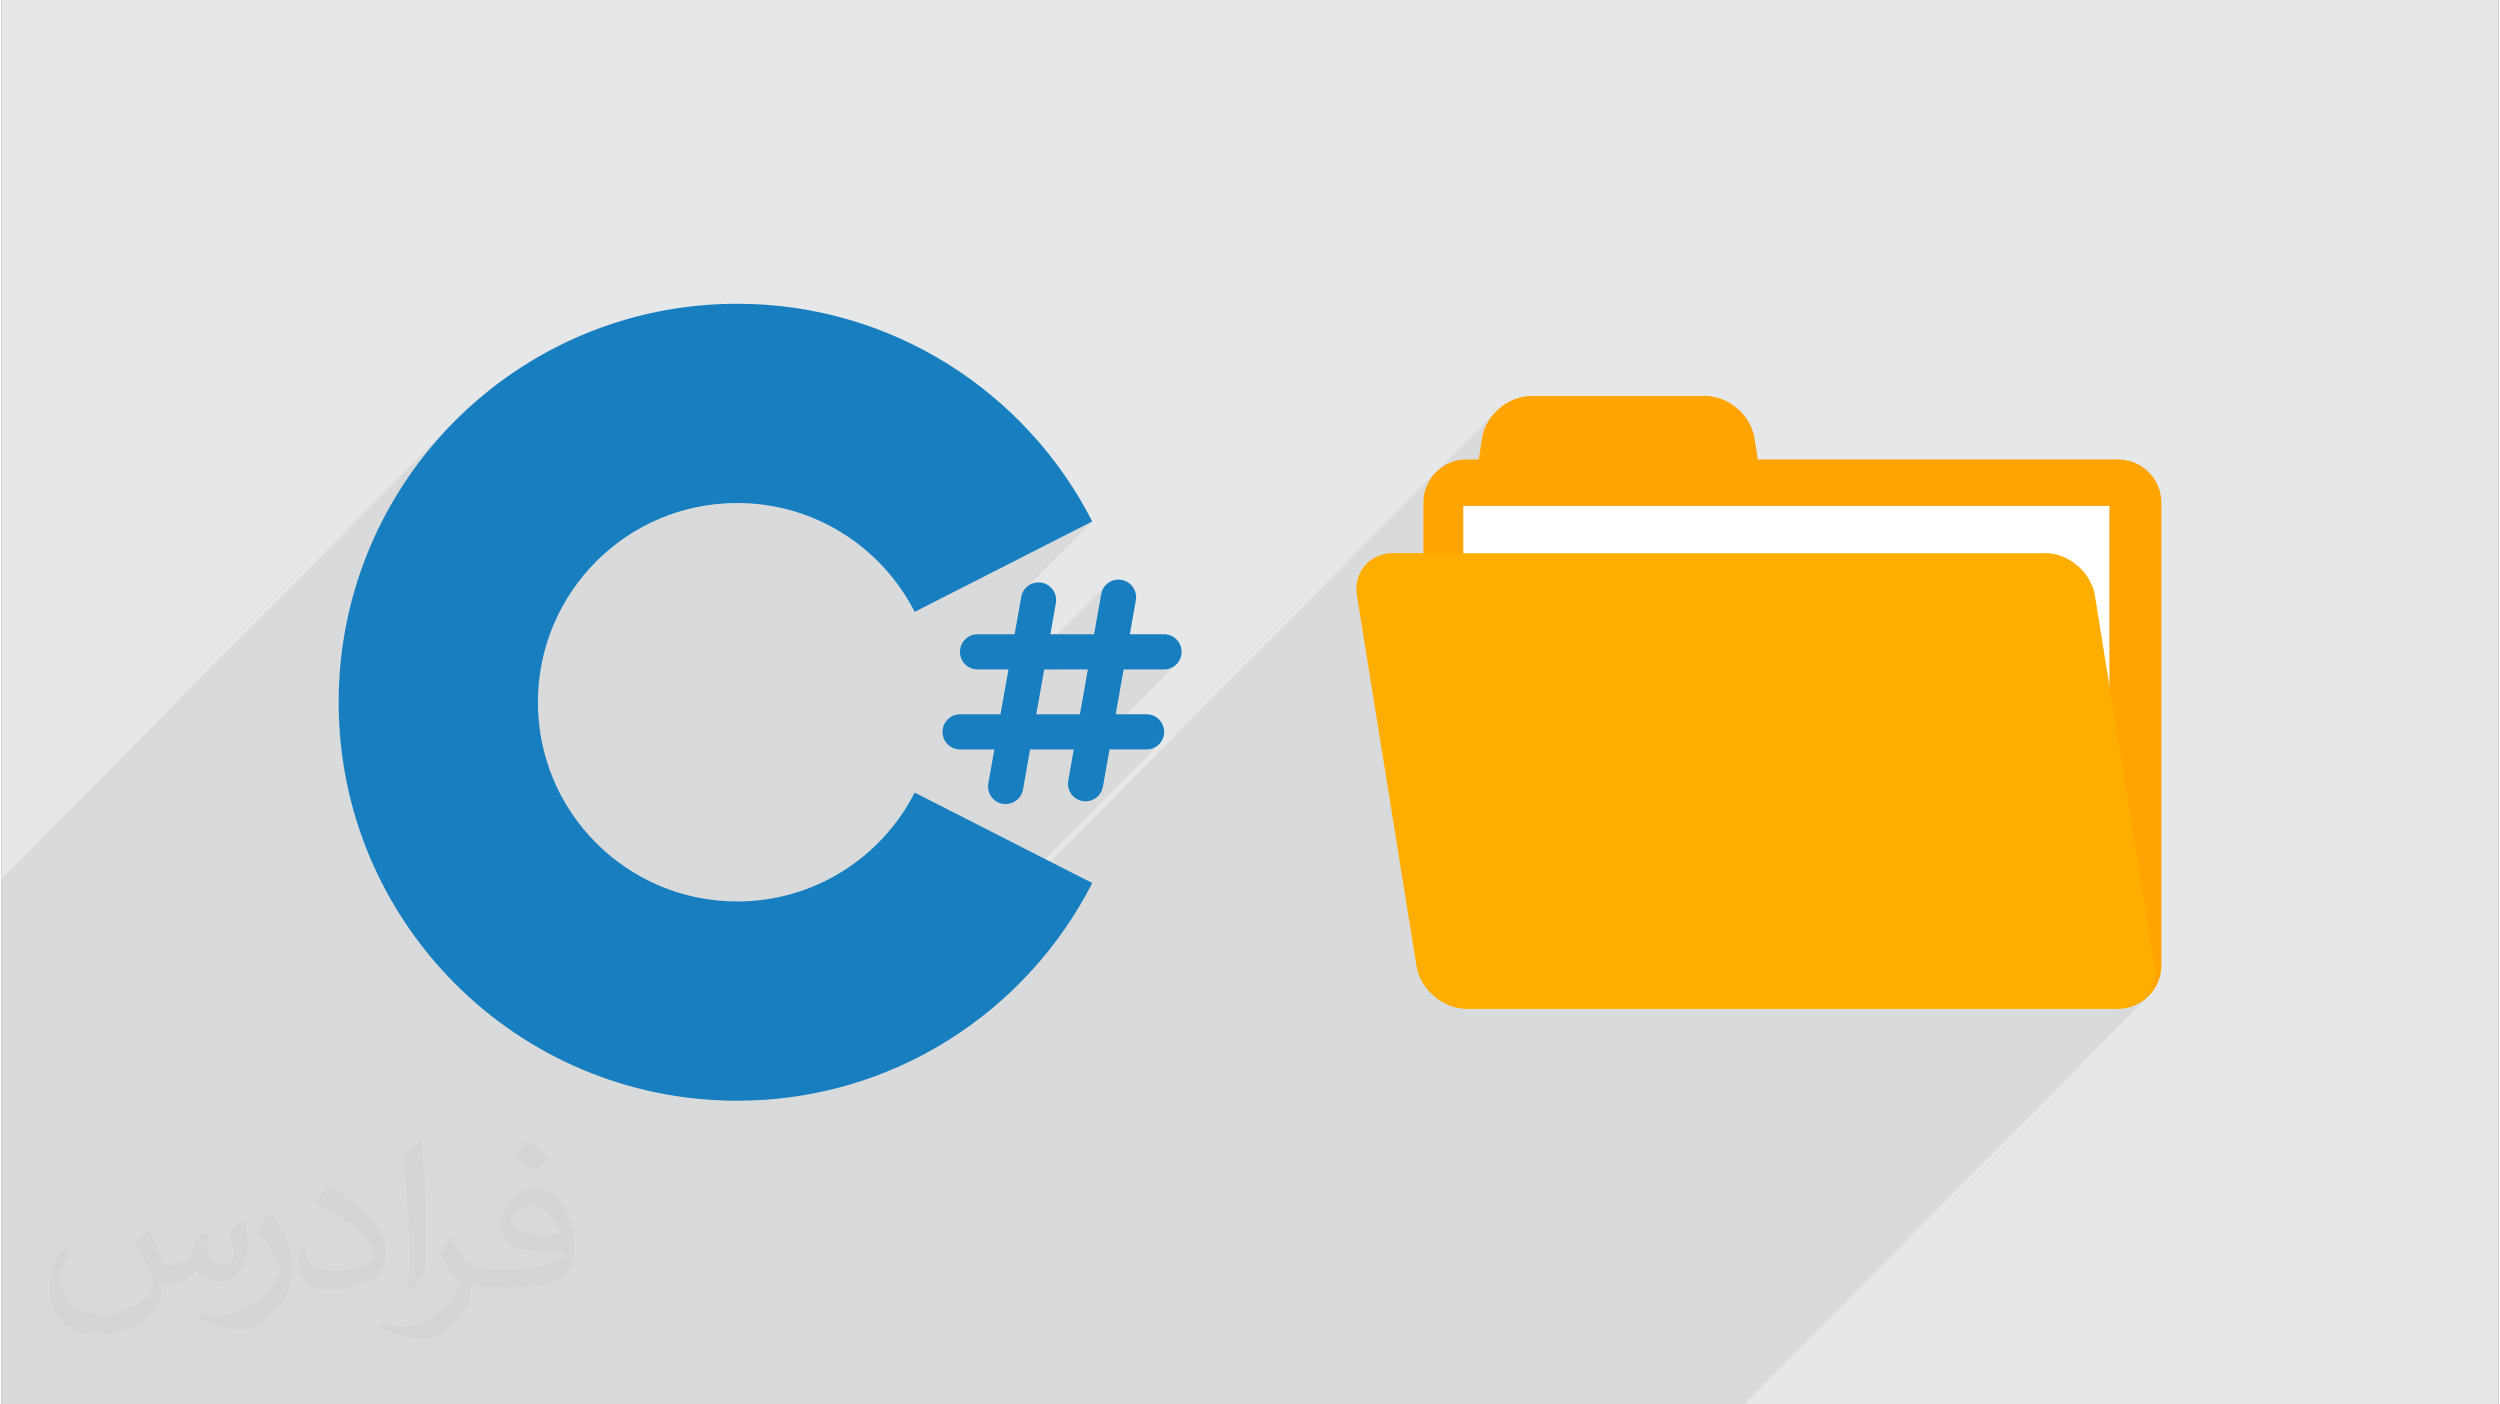 <?xml version="1.0" encoding="UTF-8"?>
<!DOCTYPE svg PUBLIC "-//W3C//DTD SVG 1.0//EN" "http://www.w3.org/TR/2001/REC-SVG-20010904/DTD/svg10.dtd">
<!-- Creator: CorelDRAW 2017 -->
<svg xmlns="http://www.w3.org/2000/svg" xml:space="preserve" width="356px" height="200px" version="1.0" shape-rendering="geometricPrecision" text-rendering="geometricPrecision" image-rendering="optimizeQuality" fill-rule="evenodd" clip-rule="evenodd" viewBox="0 0 35600 20025" xmlns:xlink="http://www.w3.org/1999/xlink">
 <rect x="0" y="0" width="35600" height="20025" fill="#808080" stroke="none"/>
 <g id="__x0023_Layer_x0020_1">
  <g id="_2954714127248">
   <g>
    <path fill="#E6E7E8" d="M0 0l35600 0 0 20025 -35600 0 0 -20025z"/>
    <path fill="#373435" fill-opacity="0.078" d="M24845 20025l5768 -5825 -91 75 -21 12 83 -85 -79 75 -95 56 -109 35 -122 13 -1041 0 915 -924 0 -6244 -9212 0 -569 574 0 -439 789 -797 46 -299 31 -122 54 -114 72 -103 -823 831 11 -13 -8746 8832 -11 2 -121 24 4929 -4977 -37 31 -43 23 -47 15 -51 5 -528 0 -574 579 -12 -35 -6 -49 4 -51 21 -122 1522 -1537 -37 31 -43 23 -47 15 -51 5 -576 0 -620 626 110 -626 -408 0 497 -502 101 -571 13 -49 23 -44 30 -38 -1431 1445 43 -241 -409 0 497 -502 94 -532 14 -49 19 -38 980 -989 -2532 1289 -93 -169 -105 -162 -115 -154 -125 -146 -134 -137 -144 -128 -151 -118 -160 -108 -167 -96 -174 -86 -181 -74 -186 -61 -192 -49 -197 -35 -202 -22 -205 -7 -290 14 -282 43 -273 70 -261 96 -248 120 -234 142 -219 163 -202 184 -3472 3506 -22 -77 -63 -275 -50 -280 -36 -285 -22 -288 -8 -292 8 -293 22 -288 36 -285 50 -280 63 -274 77 -270 89 -264 102 -258 114 -252 125 -245 137 -238 148 -230 158 -223 169 -214 178 -207 189 -197 -6471 6534 0 7496 24845 0z"/>
    <g>
     <path fill="#177FBF" fill-rule="nonzero" d="M13019 11301c-469,921 -1426,1552 -2531,1552 -1569,0 -2841,-1272 -2841,-2840 0,-1569 1272,-2841 2841,-2841 1105,0 2062,631 2531,1552l2532 -1289c-940,-1842 -2853,-3104 -5063,-3104 -3138,0 -5682,2544 -5682,5682 0,3137 2544,5681 5682,5681 2210,0 4123,-1262 5063,-3104l-2532 -1289z"/>
     <path fill="#177FBF" fill-rule="nonzero" d="M16574 9545c139,0 251,-112 251,-251 0,-139 -112,-251 -251,-251l-487 0 85 -484c24,-136 -67,-267 -204,-291 -137,-24 -266,67 -290,204l-101 571 -623 0 78 -445c25,-136 -67,-266 -203,-290 -137,-25 -267,67 -291,203l-94 532 -528 0c-139,0 -251,112 -251,251 0,139 112,251 251,251l440 0 -113 639 -576 0c-139,0 -251,112 -251,251 0,138 112,251 251,251l488 0 -86 484c-24,136 67,267 204,291 15,2 29,3 44,3 119,0 225,-85 247,-207l100 -571 623 0 -78 444c-25,137 67,267 203,291 15,3 30,4 44,4 119,0 225,-86 247,-207l94 -532 528 0c139,0 251,-113 251,-251 0,-139 -112,-251 -251,-251l-440 0 113 -639 576 0zm-1199 639l0 0 -622 0 113 -639 622 0 -113 639z"/>
    </g>
    <path fill="#FFA400" fill-rule="nonzero" d="M30179 6551l-5139 0 -46 -299c-51,-334 -370,-607 -707,-607l-2472 0c-338,0 -657,273 -708,607l-46 299 -175 0c-338,0 -614,276 -614,614l0 6601c0,338 276,615 614,615l9293 0c338,0 615,-277 615,-615l0 -6601c0,-338 -277,-614 -615,-614z"/>
    <path fill="white" fill-rule="nonzero" d="M20841 13457l9212 0 0 -6244 -9212 0 0 6244z"/>
    <path fill="#FFAE00" fill-rule="nonzero" d="M29847 8493c-54,-334 -374,-607 -712,-607l-9293 0c-338,0 -571,273 -517,607l849 5281c54,334 374,607 712,607l9293 0c338,0 571,-273 517,-607l-849 -5281z"/>
   </g>
   <path fill="#373435" fill-opacity="0.031" d="M2082 17547c68,104 112,203 155,312 32,64 49,183 199,183 44,0 107,-14 163,-45 63,-33 111,-83 136,-159l60 -202 146 -72 10 10c-20,77 -25,149 -25,206 0,170 146,234 262,234 68,0 129,-34 129,-95 0,-81 -34,-217 -78,-339 68,-68 136,-136 214,-191l12 6c34,144 53,287 53,381 0,93 -41,196 -75,264 -70,132 -194,238 -344,238 -114,0 -241,-58 -328,-163l-5 0c-82,101 -209,193 -412,193l-63 0c-10,134 -39,229 -83,314 -121,237 -480,404 -818,404 -470,0 -706,-272 -706,-633 0,-223 73,-431 185,-578l92 38c-70,134 -117,262 -117,385 0,338 275,499 592,499 294,0 658,-187 724,-404 -25,-237 -114,-348 -250,-565 41,-72 94,-144 160,-221l12 0zm5421 -1274c99,62 196,136 291,221 -53,74 -119,142 -201,202 -95,-77 -190,-143 -287,-213 66,-74 131,-146 197,-210zm51 926c-160,0 -291,105 -291,183 0,168 320,219 703,217 -48,-196 -216,-400 -412,-400zm-359 895c208,0 390,-6 529,-41 155,-39 286,-118 286,-171 0,-15 0,-31 -5,-46 -87,8 -187,8 -274,8 -282,0 -498,-64 -583,-222 -21,-44 -36,-93 -36,-149 0,-152 66,-303 182,-406 97,-85 204,-138 313,-138 197,0 354,158 464,408 60,136 101,293 101,491 0,132 -36,243 -118,326 -153,148 -435,204 -867,204l-196 0 0 0 -51 0c-107,0 -184,-19 -245,-66l-10 0c3,25 5,50 5,72 0,97 -32,221 -97,320 -192,287 -400,410 -580,410 -182,0 -405,-70 -606,-161l36 -70c65,27 155,46 279,46 325,0 752,-314 805,-619 -12,-25 -34,-58 -65,-93 -95,-113 -155,-208 -211,-307 48,-95 92,-171 133,-239l17 -2c139,282 265,445 546,445l44 0 0 0 204 0zm-1408 299c24,-130 26,-276 26,-413l0 -202c0,-377 -48,-926 -87,-1282 68,-75 163,-161 238,-219l22 6c51,450 63,972 63,1452 0,126 -5,250 -17,340 -7,114 -73,201 -214,332l-31 -14zm-1449 -596c7,177 94,318 398,318 189,0 349,-50 526,-135 32,-14 49,-33 49,-49 0,-111 -85,-258 -228,-392 -139,-126 -323,-237 -495,-311 -59,-25 -78,-52 -78,-77 0,-51 68,-158 124,-235l19 -2c197,103 417,256 580,427 148,157 240,316 240,489 0,128 -39,250 -102,361 -216,109 -446,192 -674,192 -277,0 -466,-130 -466,-436 0,-33 0,-84 12,-150l95 0zm-501 -503l172 278c63,103 122,215 122,392l0 227c0,183 -117,379 -306,573 -148,132 -279,188 -400,188 -180,0 -386,-56 -624,-159l27 -70c75,21 162,37 269,37 342,-2 692,-252 852,-557 19,-35 26,-68 26,-90 0,-36 -19,-75 -34,-110 -87,-165 -184,-315 -291,-453 56,-89 112,-174 173,-258l14 2z"/>
  </g>
 </g>
</svg>